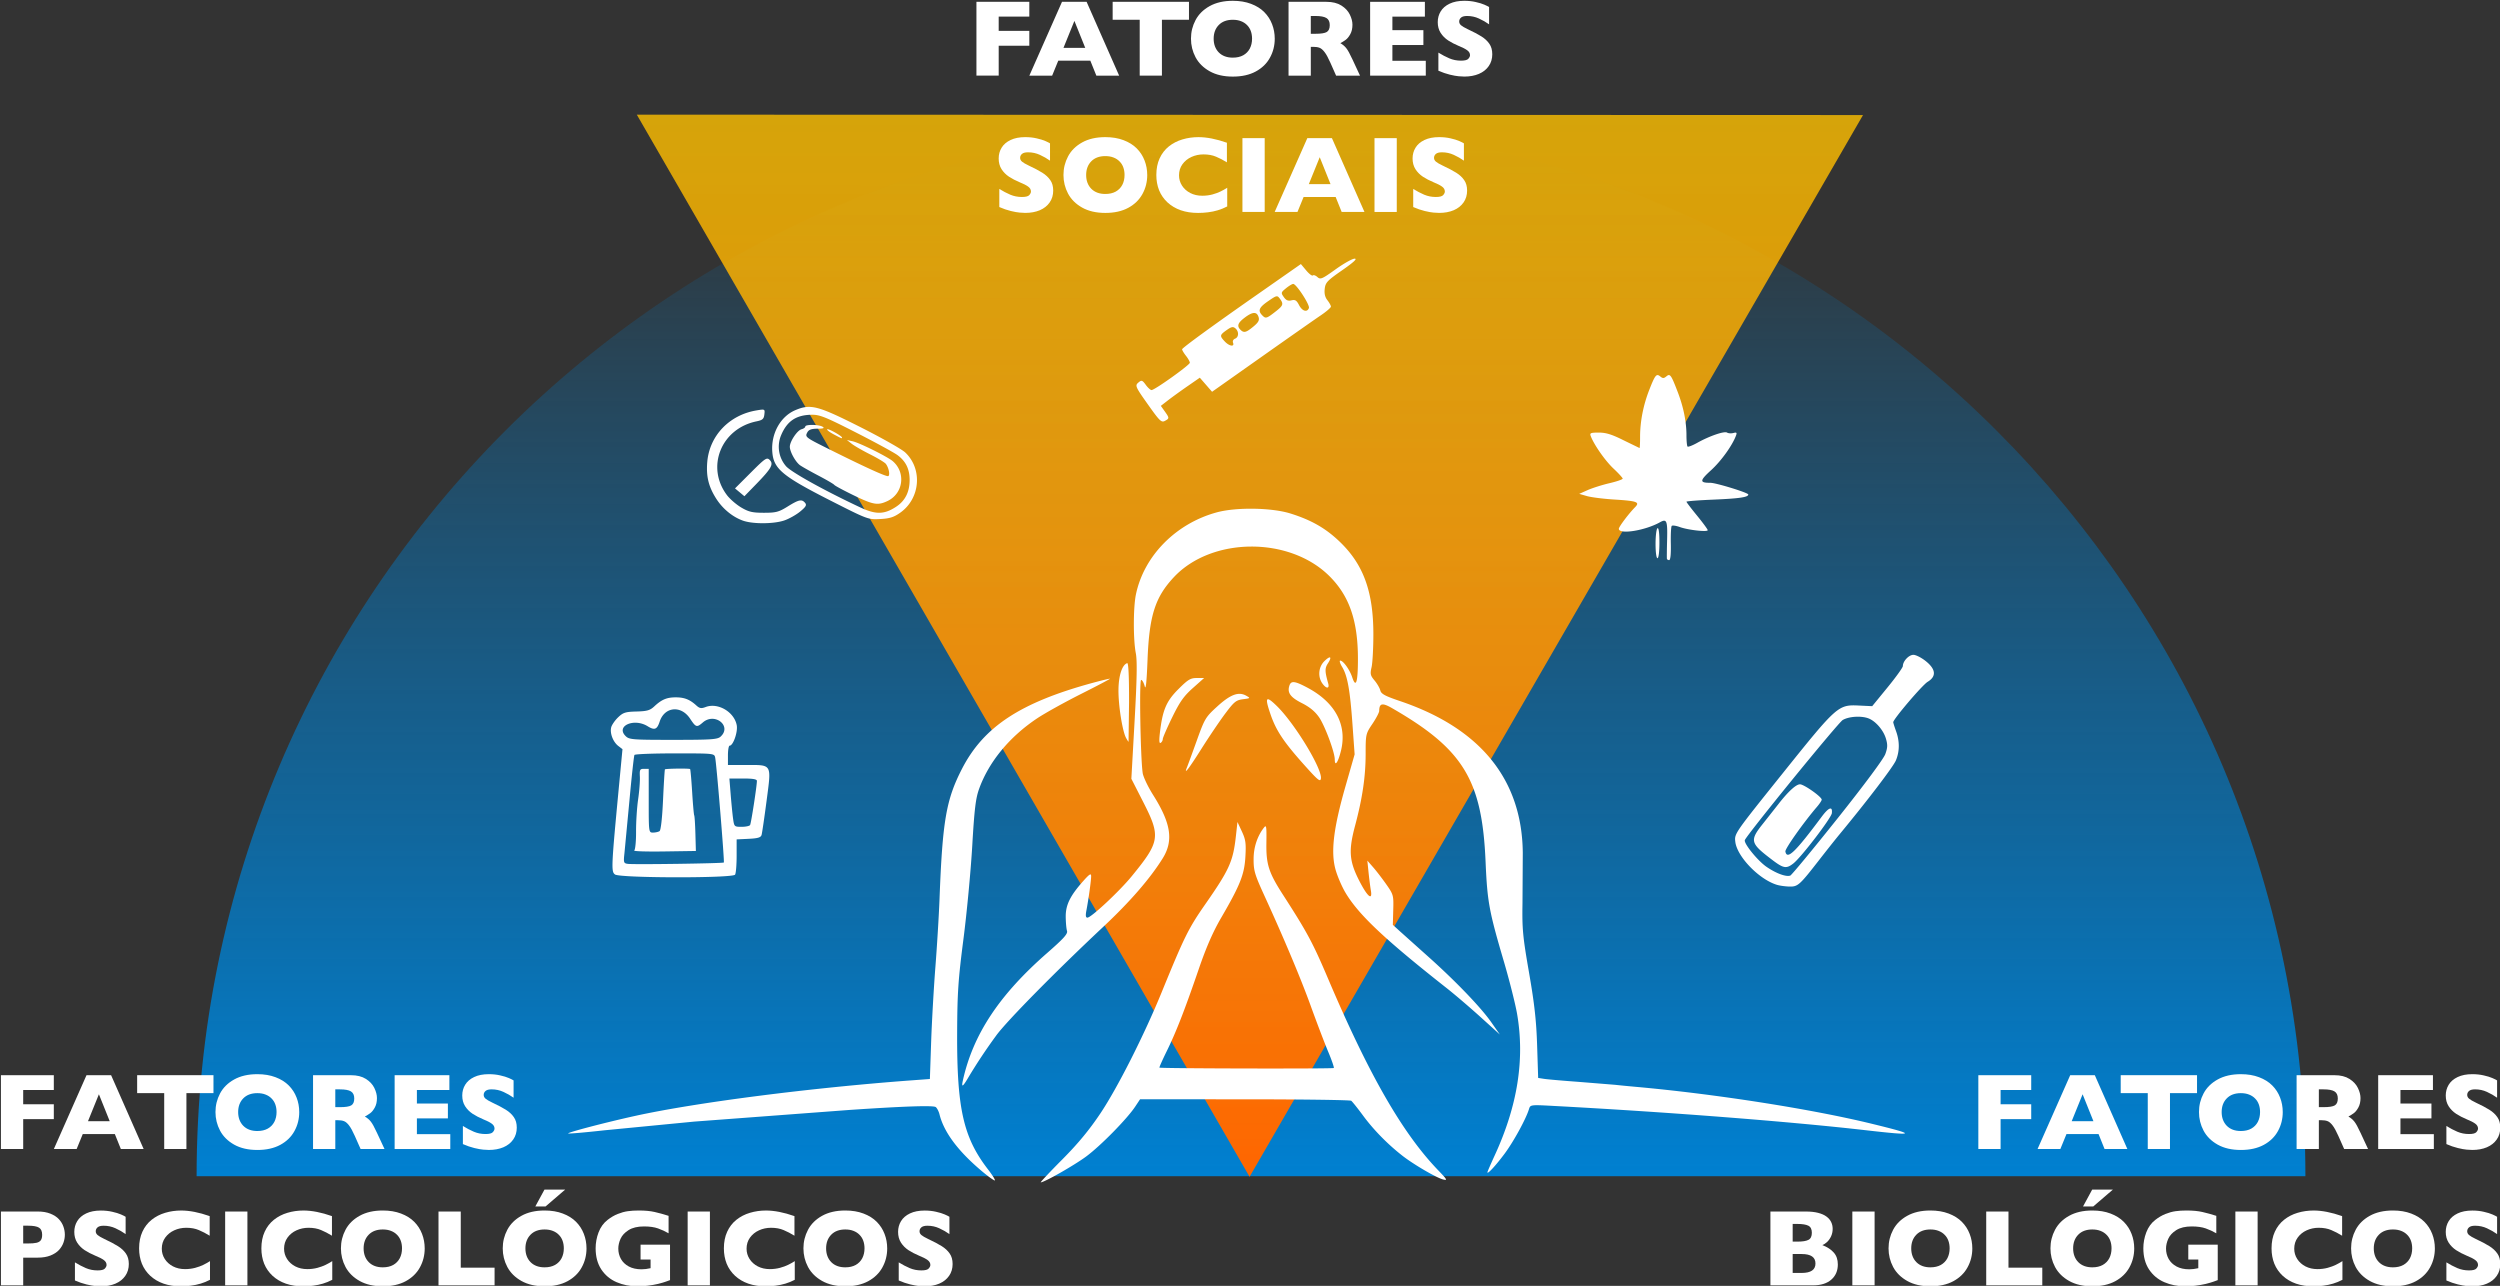 <svg xmlns="http://www.w3.org/2000/svg" xmlns:xlink="http://www.w3.org/1999/xlink" width="650" height="334.32" xmlns:v="https://vecta.io/nano"><rect width="100%" height="100%" fill="#333333" stroke="none"/><defs><linearGradient id="A" x1="-506.78" x2="-506.78" y1="384.27" y2="589.93" gradientUnits="userSpaceOnUse"><stop stop-color="#0080d1" offset="0"/><stop stop-color="#0080d1" stop-opacity="0" offset="1"/></linearGradient><linearGradient id="B" x1="231.27" x2="-6.208" y1="582.38" y2="445.27" gradientUnits="userSpaceOnUse"><stop stop-color="#f60" offset="0"/><stop stop-color="#ffc000" stop-opacity=".8" offset="1"/></linearGradient><path id="C" d="M-550.02 604.76h-5.973v-5.828h-4.342v14.398h10.315v-2.888h-5.973v-2.784h5.973z"/><path id="D" d="M-532.5 598.93h-4.446l-1.174 2.919h-6.254l-1.195-2.919h-4.446l6.368 14.398h4.799zm-6.617 5.423l-2.109 5.256-2.13-5.256z"/><path id="E" d="M-502.15 606.14q0-2.015-.935-3.708-.925-1.693-2.763-2.691-1.839-.997-4.477-.997-2.67 0-4.519 1.039-1.849 1.039-2.753 2.732-.893 1.693-.893 3.625 0 1.943.893 3.625.893 1.693 2.742 2.722 1.859 1.039 4.529 1.039 1.995 0 3.553-.592 1.569-.592 2.576-1.61 1.008-1.008 1.527-2.358.519-1.34.519-2.826zm-4.425 0q0 .81-.239 1.475-.239.675-.727 1.163-.478.499-1.174.769-.696.28-1.61.28-1.745 0-2.742-1.018-.997-1.018-.997-2.67 0-1.652.997-2.68 1.008-1.018 2.742-1.018 1.195 0 2.036.467.841.478 1.278 1.309.436.841.436 1.922z"/><path id="F" d="M-485.52 598.93h-4.664l-1.132 2.555q-.623 1.402-1.122 2.046-.499.654-.976.831-.467.187-1.215.187h-.488v-5.62h-4.342v14.398h7.386q1.787 0 2.929-.727 1.143-.727 1.641-1.766.509-1.039.509-1.974 0-1.091-.426-1.849-.416-.748-.883-1.091-.467-.343-1.049-.654.696-.405 1.143-.966.457-.551 1.236-2.244zm-5.9 9.848q0 .997-.654 1.392-.654.395-2.13.395h-.914v-3.47h.935q1.589 0 2.171.343.592.353.592 1.34z"/><path id="G" d="M-472.69 598.93h-10.855v14.398h10.679v-2.888h-6.337v-2.639h6.046v-2.898h-6.046v-3.075h6.513z"/><path id="H" d="M-459.72 603.12q0-1.35-.696-2.337-.686-.987-1.922-1.517-1.236-.519-2.836-.519-.447 0-1.101.062-.644.052-1.724.312-1.07.26-2.233.769v3.532q1.091-.675 2.14-1.122 1.06-.447 2.265-.447 1.111 0 1.433.364.332.374.332.696 0 .582-.561.976-.561.405-1.631.831-1.184.499-2.078 1.08-.893.592-1.465 1.475-.561.883-.561 2.088 0 1.163.571 2.098.571.945 1.745 1.506 1.174.561 2.867.561 1.205 0 2.223-.239 1.028-.229 1.693-.519.665-.291.914-.457v-3.376q-.883.634-1.974 1.132-1.08.499-2.317.499-.81 0-1.174-.312-.364-.312-.364-.769 0-.426.364-.738.364-.312 1.298-.758 1.662-.779 2.659-1.402.997-.623 1.558-1.444.571-.81.571-2.026z"/><path id="I" d="M-545.36 576.53q0-1.35-.696-2.337-.686-.987-1.922-1.517-1.236-.519-2.836-.519-.447 0-1.101.062-.644.052-1.724.312-1.07.26-2.233.769v3.532q1.091-.675 2.14-1.122 1.06-.447 2.265-.447 1.111 0 1.434.364.332.374.332.696 0 .582-.561.976-.561.405-1.631.831-1.184.499-2.078 1.08-.893.592-1.465 1.475-.561.883-.561 2.088 0 1.163.571 2.098.571.945 1.745 1.506 1.174.561 2.867.561 1.205 0 2.223-.239 1.028-.229 1.693-.519.665-.291.914-.457v-3.376q-.883.634-1.974 1.132-1.08.499-2.317.499-.81 0-1.174-.312-.364-.312-.364-.769 0-.426.364-.738.364-.312 1.298-.758 1.662-.779 2.659-1.402.997-.623 1.558-1.444.571-.81.571-2.026z"/><path id="J" d="M-692.42 396.78q0-2.015-.935-3.709-.925-1.693-2.763-2.69-1.839-.997-4.477-.997-2.67 0-4.519 1.039-1.849 1.039-2.753 2.732-.893 1.693-.893 3.625 0 1.943.893 3.625.893 1.693 2.742 2.722 1.859 1.039 4.529 1.039 1.995 0 3.553-.592 1.569-.592 2.576-1.61 1.008-1.008 1.527-2.358.519-1.34.519-2.825zm-4.425 0q0 .81-.239 1.475-.239.675-.727 1.163-.478.499-1.174.769-.696.28-1.61.28-1.745 0-2.742-1.018-.997-1.018-.997-2.67 0-1.652.997-2.68 1.008-1.018 2.742-1.018 1.195 0 2.036.467.841.478 1.278 1.309.436.841.436 1.922z"/><path id="K" d="M-709.83 364.06q-.893-.467-1.828-.748-.935-.28-1.891-.395-.945-.125-1.963-.125-1.88 0-3.376.519-1.486.519-2.587 1.527-1.091 1.018-1.641 2.368-.54 1.361-.54 2.981 0 1.859.644 3.251.644 1.402 1.797 2.327 1.163.925 2.639 1.361 1.486.447 3.127.447 2.452 0 5.558-1.091v-3.823q-1.07.665-2.119 1.101-1.039.447-2.452.447-1.257 0-2.348-.499-1.091-.499-1.756-1.423-.665-.925-.665-2.161 0-1.091.582-2.005.582-.904 1.61-1.444 1.039-.53 2.337-.53 1.049 0 1.984.249.935.26 1.569.571.644.312 1.319.738z"/><path id="L" d="M-636.39 370.19q0-2.015-.935-3.709-.925-1.693-2.763-2.69-1.839-.997-4.477-.997-2.67 0-4.519 1.039-1.849 1.039-2.753 2.732-.893 1.693-.893 3.625 0 1.943.893 3.625.893 1.693 2.742 2.722 1.859 1.039 4.529 1.039 1.995 0 3.553-.592 1.569-.592 2.576-1.61 1.008-1.008 1.527-2.358.519-1.34.519-2.825zm-4.425 0q0 .81-.239 1.475-.239.675-.727 1.163-.478.499-1.174.769-.696.28-1.61.28-1.745 0-2.742-1.018-.997-1.018-.997-2.67 0-1.652.997-2.68 1.008-1.018 2.742-1.018 1.195 0 2.036.467.841.478 1.278 1.309.436.841.436 1.922zm.27 11.468l-3.833-3.293h-1.995l1.787 3.293z"/></defs><g transform="matrix(1.333 0 0 -1.333 1000.8 818.04)"><path d="M-506.78 589.93c-113.58 0-205.66-92.079-205.66-205.66h411.32c0 113.58-92.078 205.66-205.66 205.66z" fill="url(#A)"/><path transform="matrix(.375 -.65 -.65 -.375 -215.24 752.87)" d="M231.27 582.38H71.91-87.45L71.91 306.36l79.681 138.01z" fill="url(#B)"/><g fill="#fff"><path d="M-543.63 387.49c3.106 3.128 5.304 5.784 7.484 9.044 3.342 4.997 8.52 15.24 11.957 23.654 4.429 10.84 5.218 12.432 8.506 17.15 4.676 6.711 5.409 8.337 5.949 13.204l.312 2.815.861-1.85c.737-1.584.836-2.289.689-4.9-.197-3.49-1.011-5.544-4.739-11.952-1.585-2.724-2.905-5.746-4.345-9.944-2.765-8.062-4.412-12.288-6.253-16.043-.843-1.719-1.488-3.17-1.435-3.223.176-.176 33.837-.251 34.012-.076.094.094-.395 1.516-1.086 3.16s-2.238 5.704-3.438 9.021c-1.894 5.234-5.184 13.068-8.899 21.184-2.015 4.402-2.226 5.108-2.218 7.414.008 2.263.705 4.394 1.982 6.064.513.671.56.392.512-3.015-.058-4.124.464-5.739 3.254-10.064 4.719-7.316 5.789-9.31 8.804-16.4 7.961-18.724 14.533-30.151 21.481-37.345 1.719-1.78 1.827-1.981.947-1.767-1.276.31-5.779 2.936-7.966 4.645-2.875 2.247-5.616 5.043-7.648 7.8-1.069 1.451-2.118 2.763-2.331 2.915s-9.565.28-20.784.283l-20.398.006-.941-1.421c-1.587-2.397-6.74-7.643-9.565-9.736-2.313-1.714-8.165-5.047-8.865-5.049-.13 0 1.742 1.992 4.161 4.428zm-15.683-2.209c-4.626 3.898-7.367 7.58-8.227 11.051-.139.562-.465 1.197-.724 1.412-.434.36-6.008.177-16.794-.55l-30.342-2.278-17.48-1.695c-3.809-.422-6.995-.698-7.079-.615-.191.191 7.317 2.158 13.063 3.423 11.81 2.6 34.126 5.471 53.9 6.932l3.581.265.244 7.161c.134 3.939.509 10.554.832 14.7s.685 10.083.803 13.192c.583 15.327 1.292 19.437 4.391 25.463 4.224 8.213 11.423 12.936 25.574 16.776 1.759.477 3.236.829 3.284.782s-2.494-1.386-5.648-2.974-6.962-3.701-8.464-4.694c-5.465-3.615-9.538-8.556-11.434-13.871-.652-1.828-.904-3.945-1.322-11.116-.284-4.872-1.053-13.013-1.709-18.092-1.028-7.962-1.198-10.482-1.233-18.281-.067-14.79 1.21-20.455 6.011-26.667.921-1.192 1.514-2.167 1.318-2.167s-1.341.829-2.544 1.843zm98.64-.258c0 .107.654 1.617 1.453 3.356 4.435 9.654 5.86 18.673 4.346 27.502-.335 1.954-1.508 6.606-2.607 10.338-2.875 9.765-3.211 11.606-3.547 19.411-.686 15.941-4.331 21.918-18.253 29.936-1.887 1.087-2.478.959-2.493-.541-.003-.314-.599-1.452-1.325-2.529-1.295-1.923-1.319-2.03-1.321-5.837-.001-4.425-.62-8.627-2.067-14.055-1.295-4.859-1.14-6.877.824-10.717 1.599-3.127 2.621-3.971 2.258-1.864-.121.7-.324 2.291-.452 3.535l-.232 2.262 1.152-1.319c.634-.726 1.789-2.231 2.568-3.345 1.368-1.958 1.413-2.124 1.334-4.945l-.082-2.919 1.4-1.274 5.359-4.799c5.372-4.783 10.4-10.005 12.432-12.912l1.684-2.409-3.759 3.401c-2.068 1.871-5.031 4.403-6.586 5.628-12.078 9.513-17.108 14.243-19.705 18.531-.768 1.269-1.688 3.416-2.044 4.773-.896 3.414-.328 8.009 1.988 16.096l1.78 6.214-.419 5.862c-.482 6.743-.976 9.476-2.025 11.204-.409.674-.572 1.225-.363 1.225.573 0 1.844-1.764 2.329-3.231.74-2.243 1.122-1.029 1.122 3.57 0 7.435-1.677 12.29-5.583 16.159-7.826 7.753-22.963 7.635-30.326-.236-3.645-3.897-4.79-7.486-5.126-16.073-.175-4.473-.343-6.038-.557-5.183-.169.674-.48 1.225-.693 1.225-.384 0-.132-15.127.302-18.151.109-.758 1.03-2.695 2.047-4.305 3.494-5.534 3.998-8.91 1.845-12.366-2.451-3.933-6.384-8.465-11.538-13.297-9.391-8.804-18.812-18.367-20.919-21.235a103.88 103.88 0 0 1-5.563-8.387c-1.002-1.68-1.254-1.781-.944-.377 1.979 8.96 7.061 16.649 16.425 24.847 3.269 2.862 4.067 3.752 3.884 4.331-.127.401-.239 1.643-.249 2.76-.021 2.296.866 4.096 3.436 6.978 1.206 1.352 1.514 1.543 1.521.942.009-.809-.484-4.384-.922-6.69-.193-1.012-.137-1.413.194-1.413.739 0 6.265 5.165 8.652 8.086 5.513 6.747 5.665 7.736 2.229 14.473l-2.309 4.527.629 11.24c.463 8.276.525 11.775.236 13.27-.513 2.657-.502 8.9.021 11.426 1.56 7.537 7.791 13.862 15.794 16.033 3.774 1.024 10.666.918 14.323-.22 4.174-1.299 7.042-2.963 9.842-5.711 4.502-4.42 6.372-9.704 6.357-17.967-.005-2.661-.164-5.504-.353-6.319-.302-1.301-.231-1.615.574-2.573.505-.6 1.014-1.475 1.132-1.944.173-.689.914-1.089 3.863-2.087 15.703-5.312 23.799-15.329 23.927-29.606l-.057-9.8c-.084-5.06.05-6.485 1.279-13.569 1.059-6.103 1.42-9.359 1.576-14.221l.202-6.305 1.177-.181c.647-.099 3.721-.366 6.831-.593l6.973-.563c.726-.083 2.507-.257 3.958-.387 15.569-1.394 34.319-4.327 46.173-7.222 8.85-2.161 8.642-2.379-1.195-1.253-14.8 1.693-38.614 3.548-60.865 4.74-4.576.245-4.58.245-4.85-.642-.577-1.89-2.974-6.276-4.717-8.629-1.703-2.299-3.38-4.123-3.38-3.677zm56.476 56.075c-3.49 1.054-7.805 5.524-8.125 8.418-.174 1.576-.156 1.602 9.189 13.26 10.667 13.307 10.869 13.486 14.947 13.291l2.568-.123 2.992 3.659c1.646 2.013 2.992 3.889 2.992 4.17 0 .945 1.166 2.186 2.054 2.186.484 0 1.568-.551 2.409-1.225 1.981-1.587 2.111-2.979.377-4.033-1.062-.646-6.733-7.305-6.719-7.889.003-.128.25-.912.549-1.741.72-2 .71-3.92-.03-5.702-.511-1.231-5.534-7.819-11.028-14.463-.771-.933-2.522-3.138-3.891-4.9-3.872-4.985-4.203-5.282-5.847-5.245-.787.018-1.884.169-2.437.336zm11.823 12.957c5.219 6.55 8.979 11.614 9.313 12.54.458 1.27.478 1.829.109 3.058-.489 1.632-2.01 3.385-3.397 3.913-1.411.538-3.826.383-5.019-.322-.904-.534-18.734-22.413-19.092-23.428-.229-.648 2.508-4.021 4.221-5.201 1.865-1.285 3.825-2.009 4.645-1.714.257.092 4.406 5.111 9.22 11.154zm-12.702-8.124c-4.385 3.325-4.498 3.777-1.79 7.168l2.917 3.7c1.899 2.459 3.474 3.908 4.247 3.908s4.238-2.445 4.238-2.994c0-.176-.415-.805-.922-1.396-2.637-3.076-6.264-8.205-6.165-8.719.327-1.685 1.882-.195 7.087 6.79 1.378 1.849 2.14 2.113 1.977.685-.107-.938-5.966-8.59-7.502-9.798-1.364-1.073-1.924-.983-4.087.657zm-225.76-2.81c-.764.559-.726 1.387.824 17.712l.638 6.723-.814.627c-1.025.789-1.674 2.486-1.388 3.627.121.481.726 1.36 1.344 1.953.982.942 1.436 1.086 3.592 1.142 2.048.053 2.637.222 3.462.99 1.45 1.351 2.448 1.772 4.198 1.772 1.666 0 2.73-.417 3.995-1.567.653-.593.974-.649 1.837-.321 2.396.911 5.574-.953 6.062-3.555.242-1.29-.693-3.98-1.383-3.98-.184 0-.334-.848-.334-1.885v-1.885h3.509c5.164 0 4.984.313 4.029-6.98-.434-3.313-.874-6.312-.979-6.666-.148-.498-.714-.667-2.527-.754l-2.336-.112v-3.204c0-1.762-.137-3.416-.305-3.675-.46-.71-22.451-.676-23.425.036zm21.232 2.334c.15.15-1.404 18.994-1.685 20.434-.165.846-.181.848-7.863.848-4.234 0-7.783-.138-7.887-.306s-.538-4.112-.965-8.763l-.987-10.407c-.198-1.823-.155-1.958.66-2.073 1.151-.163 18.544.085 18.727.267zm-17.478 2.342c.207.155.368 1.809.357 3.675s.169 4.69.401 6.277.385 3.58.342 4.429c-.072 1.4.006 1.544.824 1.544h.903v-6.219c0-6.2.003-6.219.848-6.213.466.003 1.035.13 1.264.283.253.168.521 2.563.683 6.111.147 3.209.311 5.878.366 5.933.161.161 4.769.219 4.913.061.073-.079.251-2.093.397-4.474s.328-4.432.404-4.556.181-1.737.231-3.585l.092-3.36-6.201-.094c-3.411-.052-6.032.033-5.824.188zm22.599 4.967c.2.323 1.313 7.532 1.329 8.602.005.334-.778.471-2.68.471h-2.687l.25-3.11c.137-1.71.348-3.83.468-4.712.214-1.567.25-1.602 1.661-1.602.793 0 1.54.157 1.659.35zM-610.244 470c2.279 2.063-1.126 4.79-3.457 2.769-1.183-1.026-1.35-.976-2.489.745-1.758 2.656-4.973 2.342-5.93-.58-.51-1.556-.994-1.741-2.356-.899-2.659 1.643-6.249.042-4.293-1.914.699-.699 1.28-.745 9.291-.745 7.423 0 8.636.082 9.235.624zm114.14-5.847c-4.289 4.771-5.778 6.991-6.901 10.288-1.132 3.323-.876 3.627 1.281 1.517 3.48-3.402 8.858-12.256 8.578-14.12-.107-.714-.54-.375-2.958 2.315zm-23.17-.147c.151.363 1.006 2.695 1.9 5.183 1.561 4.346 1.718 4.608 3.997 6.689 2.57 2.348 4.171 2.947 5.649 2.115.867-.488.853-.504-.62-.694-1.341-.173-1.723-.481-3.457-2.794-1.072-1.43-3.164-4.525-4.649-6.879-2.498-3.959-3.491-5.235-2.819-3.62zm28.829 1.554c0 1.389-1.924 6.566-3.046 8.197-.79 1.149-1.827 2.007-3.355 2.779-2.251 1.136-2.892 2.022-2.456 3.395.327 1.029 1.034.95 3.558-.395 5.397-2.877 7.73-7.259 6.519-12.246-.562-2.316-1.219-3.248-1.219-1.73zm-34.107 5.188c.518 4.444 1.24 6.153 3.596 8.509 1.888 1.888 2.373 2.181 3.606 2.181h1.425l-2.195-1.956c-1.771-1.579-2.55-2.682-4.033-5.715-1.011-2.067-1.838-3.975-1.838-4.24s-.184-.596-.409-.735c-.287-.178-.333.405-.152 1.957zm-6.608-.98c-.711 1.329-1.501 6.343-1.472 9.348.027 2.806.706 4.892 1.702 5.224.245.082.372-2.597.361-7.606l-.098-7.733c-.044-.001-.266.344-.492.767zm38.287 10.623c-.909 1.298-.744 3.186.378 4.308 1.175 1.175 1.594.937.715-.406-.618-.943-.61-1.571.051-3.892.313-1.099-.377-1.105-1.144-.01zm67.212 24.322c-.026.155-.01 1.756.037 3.557.101 3.907-.055 4.29-1.429 3.524-2.901-1.617-7.984-2.413-7.984-1.25 0 .391 1.938 2.968 3.16 4.202 1.002 1.011.421 1.225-4.103 1.507-2.073.129-4.448.431-5.277.67l-1.508.435 1.654.735c.91.404 2.818 1.008 4.24 1.342s2.586.734 2.586.89-.806 1.039-1.79 1.962c-1.618 1.517-3.81 4.65-4.451 6.361-.214.572-.003.66 1.591.66 1.393 0 2.565-.365 4.839-1.508l3.103-1.508c.056 0 .101.987.101 2.192 0 2.969.623 6.171 1.775 9.115 1.163 2.974 1.412 3.279 2.167 2.652.473-.392.692-.391 1.175.011.735.61.915.365 2.223-3.039 1.127-2.934 1.706-5.81 1.706-8.469 0-1.077.095-2.054.212-2.17s.965.209 1.886.724c2.394 1.338 5.283 2.331 5.819 2 .252-.156.808-.192 1.235-.081.639.167.728.076.505-.517-.733-1.953-2.907-4.969-4.865-6.749-2.237-2.034-2.262-2.459-.144-2.447 1.1.006 7.413-1.937 7.413-2.282 0-.532-1.753-.787-6.879-1.003-2.851-.12-5.183-.303-5.183-.406s.933-1.328 2.073-2.722 2.073-2.666 2.073-2.827c0-.404-3.828.025-5.445.61-.726.263-1.433.365-1.57.228s-.218-1.696-.179-3.465c.045-2.042-.074-3.215-.325-3.215-.218 0-.418.127-.444.283zm-2.214 2.899c0 1.543.17 2.909.377 3.038.239.148.377-.876.377-2.805 0-1.774-.157-3.038-.377-3.038s-.377 1.186-.377 2.805zm-178 4.518c-2.036.727-3.966 2.318-5.231 4.312-1.473 2.323-1.957 4.294-1.736 7.075.41 5.161 4.294 9.242 9.635 10.121 1.618.267 1.63.261 1.508-.791-.103-.888-.353-1.107-1.542-1.352-6.914-1.427-9.904-8.947-5.732-14.417.577-.757 1.829-1.834 2.781-2.394 1.441-.847 2.179-1.018 4.401-1.018 2.356 0 2.902.144 4.642 1.225 2.186 1.358 2.754 1.474 3.398.698.349-.42.153-.76-.969-1.686-.773-.638-2.167-1.418-3.096-1.735-2.063-.703-6.142-.722-8.059-.038zm17.093 3.907c-9.442 4.799-11.12 6.202-11.37 9.506-.269 3.554 1.58 6.904 4.494 8.139 2.964 1.256 4.34.9 12.609-3.266 4.186-2.109 8.161-4.355 8.832-4.991 3.415-3.236 2.936-8.976-.979-11.742-1.256-.887-2.053-1.139-3.924-1.238-2.319-.123-2.437-.08-9.662 3.593zm12.829-1.163c1.722 1.14 2.588 2.873 2.588 5.18 0 2.134-.732 3.641-2.355 4.849-.674.501-4.323 2.49-8.11 4.418-6.073 3.093-7.103 3.501-8.74 3.464-2.98-.068-4.723-1.262-5.879-4.03a5.8 5.8 0 0 1 .982-6.011c1.028-1.17 7.525-4.774 14.491-8.037 3.049-1.428 4.672-1.39 7.023.166zm-8.367 2.216c-1.953.951-3.637 1.858-3.742 2.016s-1.475.961-3.044 1.784-3.198 1.739-3.619 2.036c-.891.629-2.009 2.651-2.007 3.631.003 1.027 1.447 3.183 2.279 3.401.404.106.735.342.735.525 0 .449 2.683.414 3.392-.044.414-.268.141-.367-1.023-.371-1.17-.004-1.689-.194-1.971-.72-.479-.894-.38-.972 3.937-3.128 7.422-3.707 11.555-5.589 11.86-5.401.374.231.079 1.671-.49 2.396-.217.277-1.592 1.105-3.055 1.84s-3.081 1.667-3.596 2.071l-.936.733 1.125-.25c1.354-.301 6.874-3.046 7.854-3.906 2.557-2.245 2.004-6.29-1.06-7.744-1.899-.901-2.766-.753-6.636 1.13zm-3.874 11.885c-.797.42-1.357.856-1.245.969.2.2 2.882-1.297 2.882-1.609 0-.221-.021-.213-1.638.64zm-18.314-11.318l-.917.764 3.079 3.079c2.832 2.832 3.128 3.03 3.687 2.472.814-.814.347-1.651-2.624-4.706l-2.308-2.373zm79.873 16.782c-2.777 3.907-2.831 4.032-2.04 4.688.544.451.718.387 1.368-.505.41-.562.918-1.022 1.13-1.022.611 0 7.467 4.894 7.467 5.33 0 .216-.339.825-.754 1.352s-.754 1.099-.754 1.271c0 .264 5.922 4.578 14.74 10.737l5.27 3.683 3.157 2.207 1.036-1.241c.57-.682 1.153-1.124 1.296-.981s.546 0 .897-.316c.58-.525.897-.39 3.54 1.507 1.597 1.146 3.27 2.083 3.719 2.083.565 0-.18-.692-2.431-2.259-2.917-2.03-3.263-2.397-3.406-3.62-.109-.933.056-1.635.524-2.229.376-.477.683-1.037.683-1.243s-.89-.975-1.979-1.709-6.304-4.388-11.59-8.12l-9.612-6.786-2.389 2.749-2.386-1.651c-1.312-.908-3.023-2.145-3.802-2.748l-1.415-1.096.756-1.062c.931-1.308.932-1.389.022-1.877-.648-.347-1.004-.012-3.045 2.859zm16.354 12.392c-.123.321.044.662.389.794.756.29.785 1.417.052 2.025-.444.368-.777.298-1.696-.356-1.354-.964-1.381-1.121-.376-2.2.881-.946 1.959-1.12 1.63-.263zm3.961 3.151c.995.825 1.215 1.233 1.011 1.875-.342 1.079-1.175 1.036-2.718-.142-1.337-1.02-1.543-1.62-.808-2.355.661-.661 1.098-.553 2.515.623zm4.477 3.048c1.356 1.069 1.447 1.395.674 2.415-.504.665-.603.643-2.25-.489-1.837-1.264-2.079-1.869-1.127-2.822.641-.641.834-.577 2.702.895zm6.357.567c.227.592-2.446 4.705-3.059 4.706-.207 0-.843-.381-1.412-.847-.985-.806-1.005-.889-.429-1.713.448-.64.838-.807 1.494-.643.716.18 1.002.004 1.475-.912.622-1.203 1.583-1.497 1.93-.592z"/><use xlink:href="#C"/><use xlink:href="#D"/><path d="M-518.88 609.83h-5.277v-10.897h-4.332v10.897h-5.277v3.501h14.886z"/><use xlink:href="#E"/><use xlink:href="#F"/><use xlink:href="#G"/><use xlink:href="#H"/><use xlink:href="#I"/><use xlink:href="#E" x="-24.87" y="-26.59"/><path d="M-511.42 573.42q-.893-.467-1.828-.748-.935-.28-1.891-.395-.945-.125-1.963-.125-1.88 0-3.376.519-1.486.519-2.587 1.527-1.091 1.018-1.641 2.369-.54 1.361-.54 2.981 0 1.859.644 3.251.644 1.402 1.797 2.327 1.163.925 2.639 1.361 1.486.447 3.127.447 2.452 0 5.558-1.091v-3.823q-1.07.665-2.119 1.101-1.039.447-2.452.447-1.257 0-2.348-.499-1.091-.499-1.756-1.423-.665-.925-.665-2.161 0-1.091.582-2.005.582-.904 1.61-1.444 1.039-.53 2.337-.53 1.049 0 1.984.249.935.26 1.569.571.644.312 1.319.738zm7.31-1.08h-4.342v14.398h4.342z"/><use xlink:href="#D" x="47.85" y="-26.59"/><path d="M-478.35 572.34h-4.342v14.398h4.342z"/><use xlink:href="#H" x="-4.91" y="-26.59"/><use xlink:href="#C" x="-190.27" y="-209.36"/><use xlink:href="#D" x="-190.27" y="-209.36"/><path d="M-709.15 400.47h-5.277v-10.897h-4.332v10.897h-5.277v3.501h14.886z"/><use xlink:href="#J"/><use xlink:href="#F" x="-190.27" y="-209.36"/><use xlink:href="#G" x="-190.27" y="-209.36"/><use xlink:href="#H" x="-190.27" y="-209.36"/><path d="M-738.14 372.85q0-.8-.28-1.569-.27-.758-.883-1.423-.613-.654-1.662-1.07-1.039-.405-2.452-.405h-2.846v-5.402h-4.342v14.398h7.188q1.413 0 2.452-.416 1.049-.416 1.662-1.08.613-.665.883-1.444.28-.779.28-1.589zm-4.425-.021q0 1.028-.613 1.402-.603.384-2.171.384h-.914v-3.47h.935q1.08 0 1.662.135.582.135.841.499.26.364.26 1.049z"/><use xlink:href="#H" x="-265.94" y="-235.96"/><use xlink:href="#K"/><path d="M-702.53 362.98h-4.342v14.398h4.342z"/><use xlink:href="#K" x="23.85"/><use xlink:href="#J" x="24.47" y="-26.59"/><path d="M-654.32 362.98h-10.939v14.398h4.342v-10.949h6.596z"/><use xlink:href="#L"/><path d="M-620.1 364q-.467-.177-.8-.291-.332-.114-.644-.208-.301-.094-.883-.239-.987-.229-1.974-.343-.976-.125-2.067-.125-2.192 0-4.051.8-1.859.8-2.981 2.483-1.111 1.683-1.111 4.134 0 1.579.571 3.096.582 1.527 1.766 2.441.976.758 1.974 1.153 1.008.405 1.963.54.956.135 2.109.135 1.901 0 3.137-.291 1.236-.28 2.711-.748v-3.407q-.976.571-2.067.956-1.091.384-2.722.384-1.88 0-3.013-.717-1.122-.706-1.569-1.693-.436-.987-.436-1.911 0-1.091.509-2.015.509-.914 1.537-1.475 1.028-.551 2.483-.551.831 0 1.766.218v1.693h-1.953v2.898h5.745zm7.78-1.02h-4.342v14.398h4.342z"/><use xlink:href="#K" x="114.06"/><use xlink:href="#J" x="114.68" y="-26.59"/><use xlink:href="#H" x="-105.26" y="-235.96"/><use xlink:href="#C" x="195.42" y="-209.36"/><use xlink:href="#D" x="196.65" y="-209.36"/><path d="M-322.26 400.47h-5.277v-10.897h-4.332v10.897h-5.277v3.501h14.886z"/><use xlink:href="#J" x="386.88"/><use xlink:href="#F" x="196.62" y="-209.36"/><use xlink:href="#G" x="196.62" y="-209.36"/><use xlink:href="#I" x="282.25" y="-182.77"/><path d="M-392.32 367.06q0-1.859-1.278-2.971-1.267-1.111-3.553-1.111h-8.321v14.398h6.96q1.35 0 2.348-.26 1.008-.26 1.62-.717.613-.447.914-1.06.301-.613.301-1.34 0-.789-.312-1.465-.312-.665-.779-1.101-.457-.426-.925-.603 1.475-.582 2.244-1.475.779-.883.779-2.296zm-5.069 6.171q0 1.039-.686 1.382-.686.343-2.14.343h-.914v-3.449h.935q1.486 0 2.14.343.665.343.665 1.382zm.706-5.994q0 1.849-2.68 1.849h-1.766v-3.688h1.766q2.68 0 2.68 1.839zm11.533-4.257h-4.342v14.398h4.342z"/><use xlink:href="#J" x="326.33" y="-26.59"/><path d="M-352.44 362.98h-10.939v14.398h4.342v-10.949h6.596z"/><use xlink:href="#L" x="301.88"/><path d="M-318.22 364q-.467-.177-.8-.291-.332-.114-.644-.208-.301-.094-.883-.239-.987-.229-1.974-.343-.976-.125-2.067-.125-2.192 0-4.051.8-1.859.8-2.981 2.483-1.111 1.683-1.111 4.134 0 1.579.571 3.096.582 1.527 1.766 2.441.976.758 1.974 1.153 1.008.405 1.963.54.956.135 2.109.135 1.901 0 3.137-.291 1.236-.28 2.711-.748v-3.407q-.976.571-2.067.956-1.091.384-2.722.384-1.88 0-3.012-.717-1.122-.706-1.569-1.693-.436-.987-.436-1.911 0-1.091.509-2.015.509-.914 1.537-1.475 1.028-.551 2.483-.551.831 0 1.766.218v1.693h-1.953v2.898h5.745zm7.78-1.02h-4.342v14.398h4.342z"/><use xlink:href="#K" x="415.93"/><use xlink:href="#J" x="416.55" y="-26.59"/><use xlink:href="#H" x="196.61" y="-235.96"/></g></g></svg>